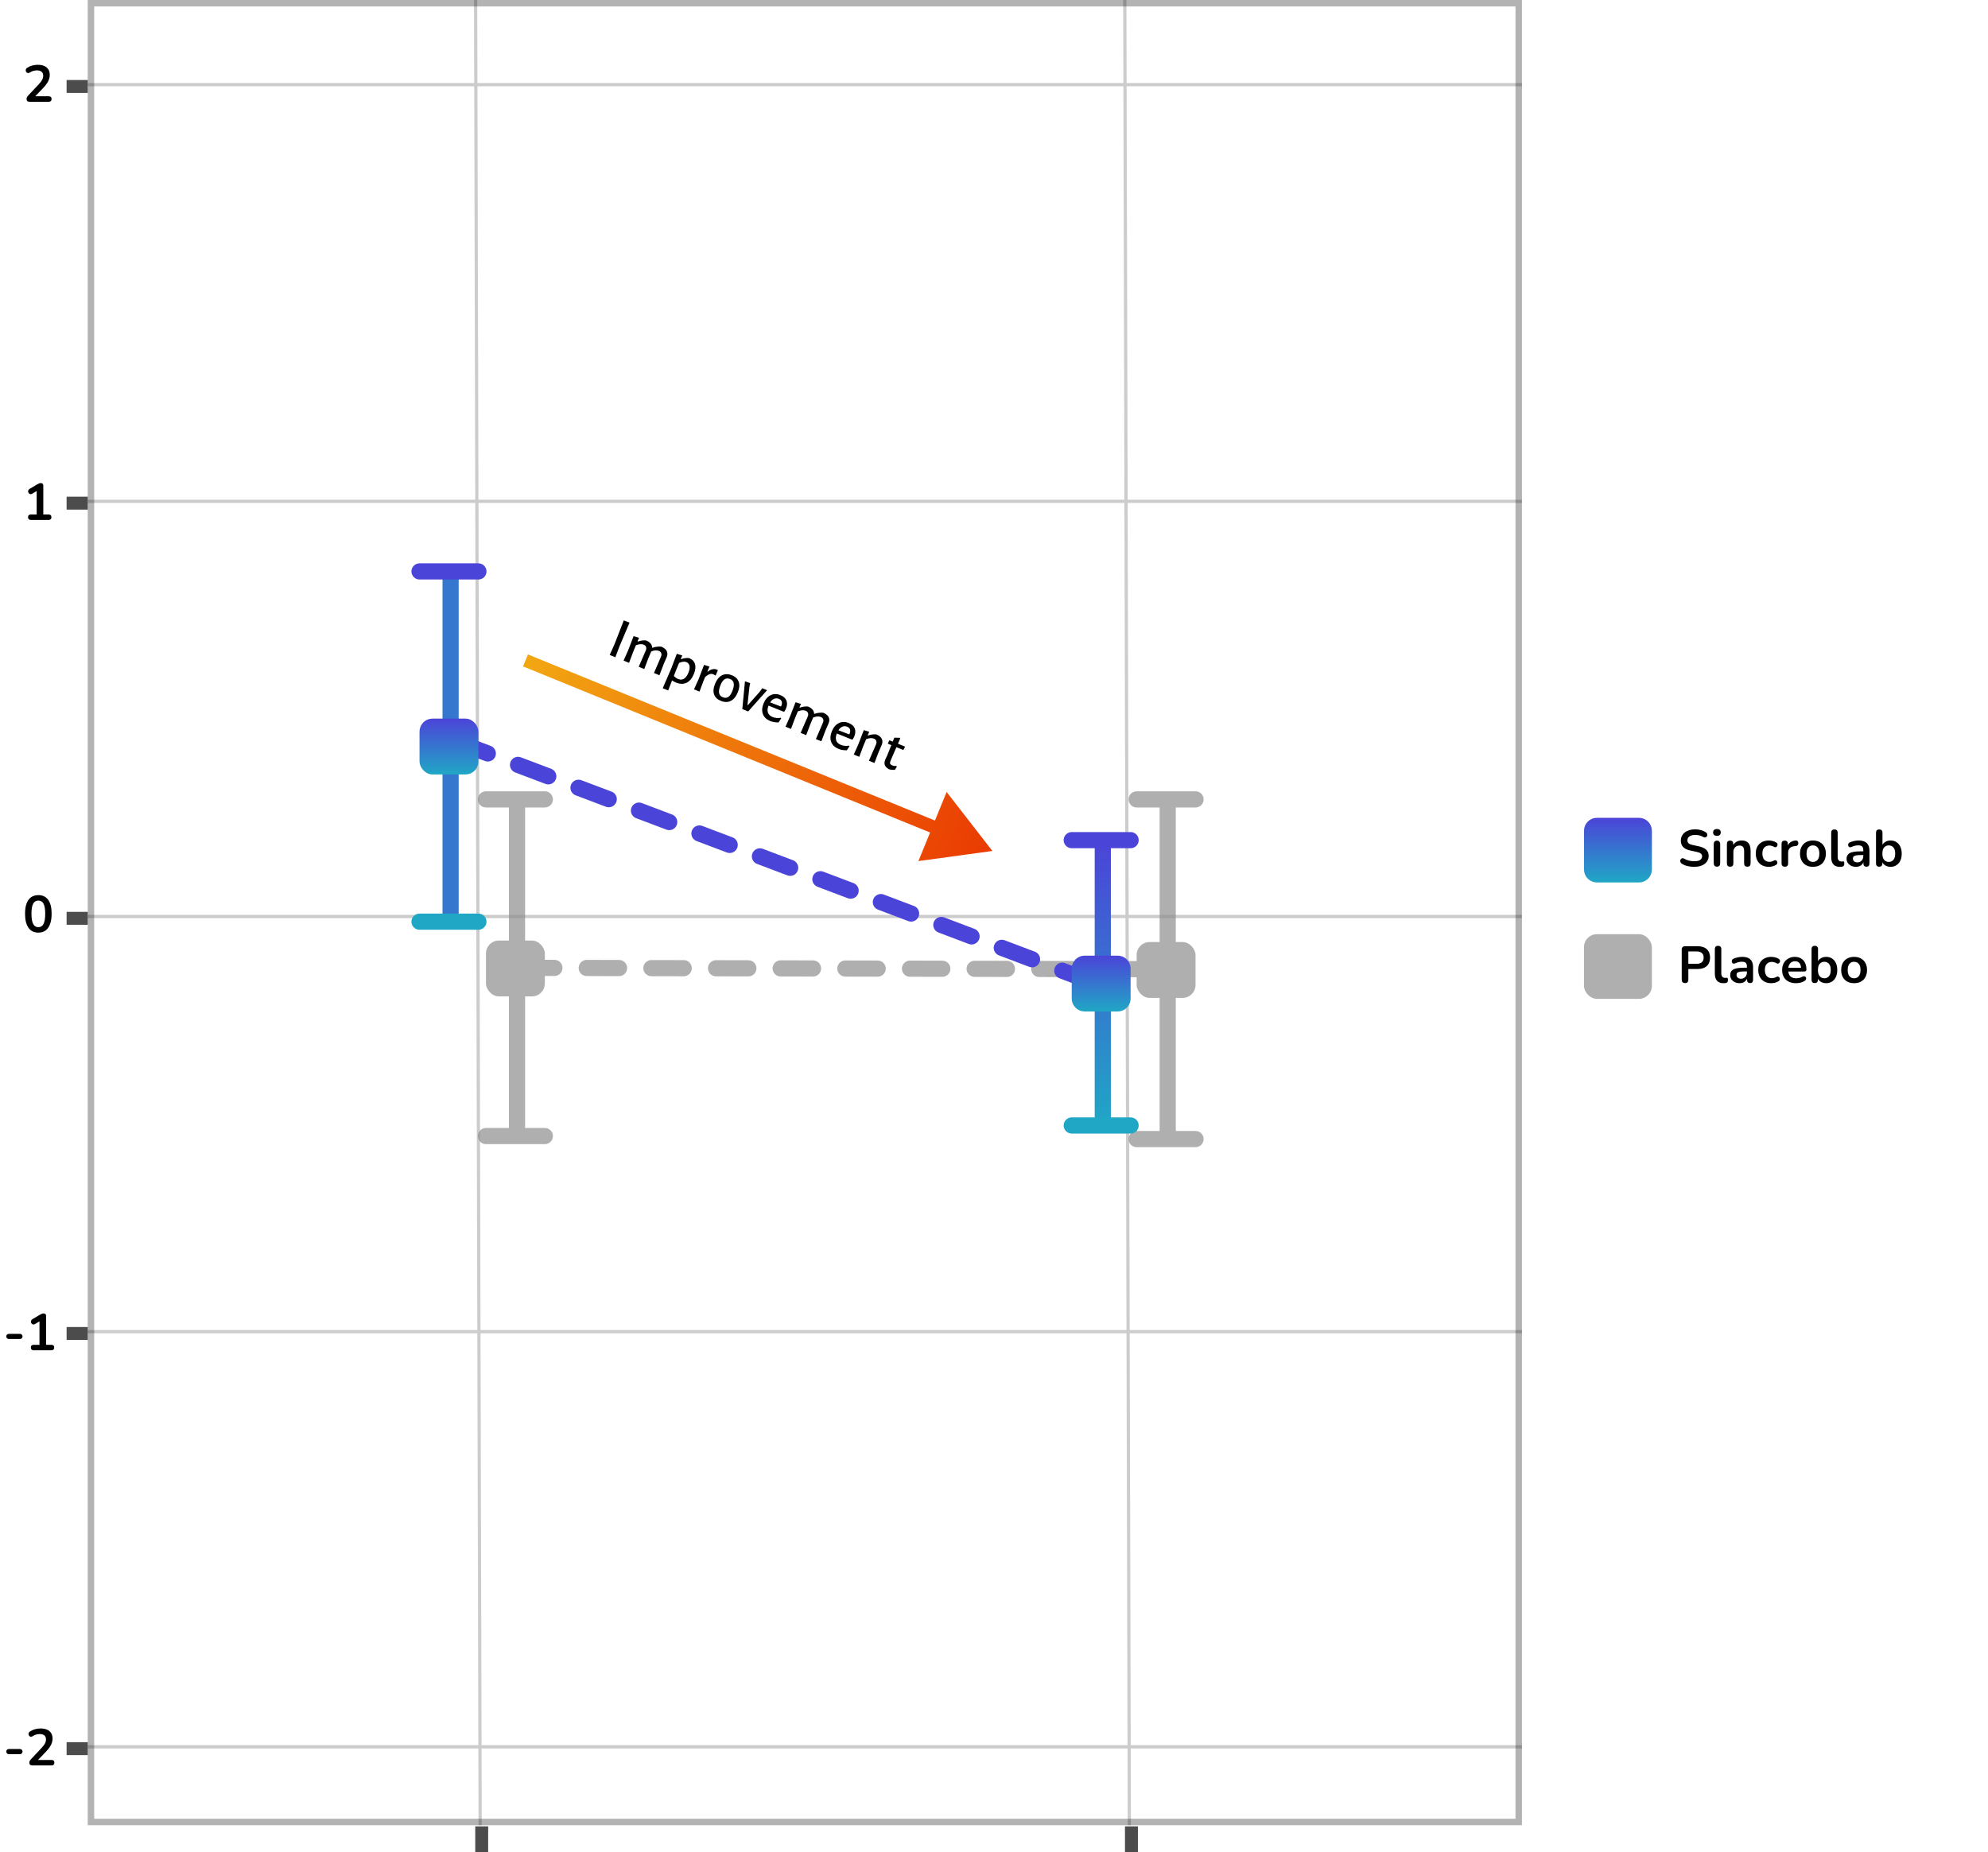 <svg width="615" height="573" viewBox="0 0 615 573" fill="none" xmlns="http://www.w3.org/2000/svg">
<g opacity="0.7">
<line x1="27.141" y1="26.754" x2="20.603" y2="26.754" stroke="black" stroke-width="4"/>
<line x1="27.141" y1="155.656" x2="20.603" y2="155.656" stroke="black" stroke-width="4"/>
<line x1="27.141" y1="284.091" x2="20.603" y2="284.091" stroke="black" stroke-width="4"/>
<line x1="27.141" y1="412.526" x2="20.603" y2="412.526" stroke="black" stroke-width="4"/>
<line x1="27.141" y1="540.961" x2="20.603" y2="540.961" stroke="black" stroke-width="4"/>
<line x1="149.019" y1="565" x2="149.019" y2="573" stroke="black" stroke-width="4"/>
<line x1="350.019" y1="565" x2="350.019" y2="573" stroke="black" stroke-width="4"/>
</g>
<g opacity="0.2">
<line x1="148.536" y1="564.648" x2="147.135" y2="0.001" stroke="black"/>
<line x1="349.362" y1="564.648" x2="347.961" y2="0.001" stroke="black"/>
<line x1="470.824" y1="26.188" x2="27.139" y2="26.188" stroke="black"/>
<line x1="470.824" y1="155.09" x2="27.139" y2="155.09" stroke="black"/>
<line x1="470.824" y1="283.525" x2="27.139" y2="283.525" stroke="black"/>
<line x1="470.824" y1="411.96" x2="27.139" y2="411.96" stroke="black"/>
<line x1="470.824" y1="540.394" x2="27.139" y2="540.394" stroke="black"/>
</g>
<rect opacity="0.3" x="28.139" y="1.001" width="441.685" height="562.647" stroke="black" stroke-width="2"/>
<path d="M9.187 31.485C8.845 31.485 8.595 31.41 8.435 31.261C8.285 31.101 8.211 30.871 8.211 30.573C8.211 30.391 8.259 30.215 8.355 30.044C8.451 29.874 8.589 29.692 8.771 29.5L11.987 26.076C12.477 25.564 12.829 25.101 13.043 24.684C13.256 24.258 13.363 23.831 13.363 23.404C13.363 22.871 13.192 22.466 12.851 22.189C12.52 21.911 12.035 21.773 11.395 21.773C11.032 21.773 10.669 21.826 10.307 21.933C9.944 22.029 9.576 22.199 9.203 22.445C9.011 22.573 8.829 22.626 8.659 22.605C8.499 22.583 8.355 22.514 8.227 22.396C8.109 22.279 8.029 22.135 7.987 21.965C7.944 21.794 7.949 21.623 8.003 21.453C8.067 21.271 8.195 21.116 8.387 20.988C8.845 20.679 9.357 20.445 9.923 20.285C10.499 20.125 11.075 20.044 11.651 20.044C12.461 20.044 13.144 20.167 13.699 20.413C14.253 20.658 14.675 21.015 14.963 21.485C15.251 21.954 15.395 22.524 15.395 23.197C15.395 23.645 15.32 24.082 15.171 24.509C15.032 24.935 14.813 25.367 14.515 25.805C14.227 26.242 13.848 26.706 13.379 27.197L10.371 30.332V29.788H15.075C15.363 29.788 15.581 29.858 15.731 29.997C15.88 30.135 15.955 30.343 15.955 30.62C15.955 30.898 15.88 31.111 15.731 31.261C15.581 31.41 15.363 31.485 15.075 31.485H9.187Z" fill="black"/>
<path d="M9.555 160.854C9.277 160.854 9.059 160.779 8.899 160.63C8.749 160.47 8.675 160.256 8.675 159.99C8.675 159.712 8.749 159.504 8.899 159.366C9.059 159.227 9.277 159.158 9.555 159.158H11.347V151.302H12.339L9.987 152.726C9.784 152.843 9.592 152.891 9.411 152.87C9.24 152.838 9.091 152.763 8.963 152.646C8.845 152.518 8.765 152.368 8.723 152.198C8.68 152.027 8.691 151.856 8.755 151.686C8.829 151.504 8.968 151.355 9.171 151.238L11.379 149.91C11.592 149.782 11.805 149.675 12.019 149.59C12.232 149.494 12.429 149.446 12.611 149.446C12.835 149.446 13.021 149.51 13.171 149.638C13.32 149.755 13.395 149.952 13.395 150.23V159.158H15.027C15.304 159.158 15.517 159.227 15.667 159.366C15.827 159.504 15.907 159.712 15.907 159.99C15.907 160.267 15.827 160.48 15.667 160.63C15.517 160.779 15.304 160.854 15.027 160.854H9.555Z" fill="black"/>
<path d="M11.859 288.515C10.525 288.515 9.507 288.013 8.803 287.011C8.099 285.997 7.747 284.557 7.747 282.691C7.747 281.432 7.901 280.376 8.211 279.523C8.531 278.659 8.995 278.008 9.603 277.571C10.221 277.133 10.973 276.915 11.859 276.915C13.203 276.915 14.221 277.405 14.915 278.387C15.619 279.368 15.971 280.797 15.971 282.675C15.971 283.923 15.811 284.984 15.491 285.859C15.181 286.723 14.723 287.384 14.115 287.843C13.507 288.291 12.755 288.515 11.859 288.515ZM11.859 286.835C12.584 286.835 13.117 286.499 13.459 285.827C13.811 285.155 13.987 284.104 13.987 282.675C13.987 281.245 13.811 280.211 13.459 279.571C13.117 278.92 12.584 278.595 11.859 278.595C11.144 278.595 10.611 278.92 10.259 279.571C9.907 280.211 9.731 281.245 9.731 282.675C9.731 284.104 9.907 285.155 10.259 285.827C10.611 286.499 11.144 286.835 11.859 286.835Z" fill="black"/>
<path d="M2.763 414.236C2.529 414.236 2.331 414.161 2.171 414.012C2.022 413.852 1.947 413.66 1.947 413.436C1.947 413.201 2.022 413.009 2.171 412.86C2.331 412.711 2.529 412.636 2.763 412.636H6.171C6.395 412.636 6.582 412.711 6.731 412.86C6.891 413.009 6.971 413.201 6.971 413.436C6.971 413.66 6.891 413.852 6.731 414.012C6.582 414.161 6.395 414.236 6.171 414.236H2.763ZM10.421 417.724C10.143 417.724 9.925 417.649 9.765 417.5C9.615 417.34 9.541 417.127 9.541 416.86C9.541 416.583 9.615 416.375 9.765 416.236C9.925 416.097 10.143 416.028 10.421 416.028H12.213V408.172H13.205L10.853 409.596C10.65 409.713 10.458 409.761 10.277 409.74C10.106 409.708 9.957 409.633 9.829 409.516C9.711 409.388 9.631 409.239 9.589 409.068C9.546 408.897 9.557 408.727 9.621 408.556C9.695 408.375 9.834 408.225 10.037 408.108L12.245 406.78C12.458 406.652 12.671 406.545 12.885 406.46C13.098 406.364 13.296 406.316 13.477 406.316C13.701 406.316 13.887 406.38 14.037 406.508C14.186 406.625 14.261 406.823 14.261 407.1V416.028H15.893C16.17 416.028 16.384 416.097 16.533 416.236C16.693 416.375 16.773 416.583 16.773 416.86C16.773 417.137 16.693 417.351 16.533 417.5C16.384 417.649 16.17 417.724 15.893 417.724H10.421Z" fill="black"/>
<path d="M2.763 542.671C2.529 542.671 2.331 542.596 2.171 542.447C2.022 542.287 1.947 542.095 1.947 541.871C1.947 541.636 2.022 541.444 2.171 541.295C2.331 541.146 2.529 541.071 2.763 541.071H6.171C6.395 541.071 6.582 541.146 6.731 541.295C6.891 541.444 6.971 541.636 6.971 541.871C6.971 542.095 6.891 542.287 6.731 542.447C6.582 542.596 6.395 542.671 6.171 542.671H2.763ZM10.053 546.159C9.711 546.159 9.461 546.084 9.301 545.935C9.151 545.775 9.077 545.546 9.077 545.247C9.077 545.066 9.125 544.89 9.221 544.719C9.317 544.548 9.455 544.367 9.637 544.175L12.853 540.751C13.344 540.239 13.695 539.775 13.909 539.359C14.122 538.932 14.229 538.506 14.229 538.079C14.229 537.546 14.058 537.14 13.717 536.863C13.386 536.586 12.901 536.447 12.261 536.447C11.898 536.447 11.536 536.5 11.173 536.607C10.81 536.703 10.442 536.874 10.069 537.119C9.877 537.247 9.695 537.3 9.525 537.279C9.365 537.258 9.221 537.188 9.093 537.071C8.975 536.954 8.895 536.81 8.853 536.639C8.81 536.468 8.815 536.298 8.869 536.127C8.933 535.946 9.061 535.791 9.253 535.663C9.711 535.354 10.223 535.119 10.789 534.959C11.365 534.799 11.941 534.719 12.517 534.719C13.328 534.719 14.01 534.842 14.565 535.087C15.12 535.332 15.541 535.69 15.829 536.159C16.117 536.628 16.261 537.199 16.261 537.871C16.261 538.319 16.186 538.756 16.037 539.183C15.898 539.61 15.68 540.042 15.381 540.479C15.093 540.916 14.714 541.38 14.245 541.871L11.237 545.007V544.463H15.941C16.229 544.463 16.448 544.532 16.597 544.671C16.746 544.81 16.821 545.018 16.821 545.295C16.821 545.572 16.746 545.786 16.597 545.935C16.448 546.084 16.229 546.159 15.941 546.159H10.053Z" fill="black"/>
<g opacity="0.7">
<line x1="159.944" y1="247.063" x2="159.944" y2="352.614" stroke="#8E8D8D" stroke-width="5"/>
<path d="M150.336 247.297H168.551" stroke="#8E8D8D" stroke-width="5" stroke-linecap="round"/>
<path d="M150.336 351.446H168.551" stroke="#8E8D8D" stroke-width="5" stroke-linecap="round"/>
<rect x="150.336" y="290.965" width="18.214" height="17.28" rx="4" fill="#8E8D8D"/>
<path d="M161.51 299.411L360.138 299.838" stroke="#8E8D8D" stroke-width="5" stroke-linecap="round" stroke-dasharray="10 10"/>
<line x1="361.237" y1="247.53" x2="361.237" y2="353.081" stroke="#8E8D8D" stroke-width="5"/>
<path d="M351.629 247.297H369.844" stroke="#8E8D8D" stroke-width="5" stroke-linecap="round"/>
<path d="M351.629 352.38H369.844" stroke="#8E8D8D" stroke-width="5" stroke-linecap="round"/>
<rect x="351.629" y="291.432" width="18.214" height="17.28" rx="4" fill="#8E8D8D"/>
</g>
<path d="M141.55 229.551L339.487 304.401" stroke="#4B44D8" stroke-width="5" stroke-linecap="round" stroke-dasharray="10 10"/>
<line x1="139.395" y1="177.008" x2="139.395" y2="285.36" stroke="url(#paint0_linear_2202_729)" stroke-width="5"/>
<path d="M129.787 176.774H148.001" stroke="#4B44D8" stroke-width="5" stroke-linecap="round"/>
<path d="M129.787 285.127H148.001" stroke="#20A7C5" stroke-width="5" stroke-linecap="round"/>
<rect x="130.287" y="222.81" width="17.214" height="16.28" rx="3.5" fill="url(#paint1_linear_2202_729)" stroke="url(#paint2_linear_2202_729)"/>
<line x1="341.154" y1="260.14" x2="341.154" y2="348.41" stroke="url(#paint3_linear_2202_729)" stroke-width="5"/>
<path d="M331.547 259.907H349.761" stroke="#4B44D8" stroke-width="5" stroke-linecap="round"/>
<path d="M331.547 348.177H349.761" stroke="#20A7C5" stroke-width="5" stroke-linecap="round"/>
<path d="M335.547 296.135H345.761C347.694 296.135 349.261 297.702 349.261 299.635V308.915C349.261 310.848 347.694 312.415 345.761 312.415H335.547C333.614 312.415 332.047 310.848 332.047 308.915V299.635C332.047 297.702 333.614 296.135 335.547 296.135Z" fill="url(#paint4_linear_2202_729)" stroke="url(#paint5_linear_2202_729)"/>
<path d="M507.019 253.5H494.019C492.086 253.5 490.519 255.067 490.519 257V269C490.519 270.933 492.086 272.5 494.019 272.5H507.019C508.952 272.5 510.519 270.933 510.519 269V257C510.519 255.067 508.952 253.5 507.019 253.5Z" fill="url(#paint6_linear_2202_729)" stroke="url(#paint7_linear_2202_729)"/>
<path d="M524.139 268.16C523.669 268.16 523.2 268.123 522.731 268.048C522.261 267.984 521.819 267.883 521.403 267.744C520.987 267.595 520.613 267.413 520.283 267.2C520.091 267.072 519.957 266.917 519.883 266.736C519.808 266.555 519.781 266.379 519.803 266.208C519.835 266.027 519.904 265.872 520.011 265.744C520.128 265.605 520.272 265.52 520.443 265.488C520.613 265.456 520.8 265.504 521.003 265.632C521.472 265.909 521.968 266.112 522.491 266.24C523.013 266.368 523.563 266.432 524.139 266.432C524.981 266.432 525.595 266.293 525.979 266.016C526.363 265.728 526.555 265.36 526.555 264.912C526.555 264.539 526.416 264.245 526.139 264.032C525.872 263.819 525.408 263.643 524.747 263.504L522.987 263.136C521.973 262.923 521.216 262.565 520.715 262.064C520.224 261.552 519.979 260.88 519.979 260.048C519.979 259.525 520.085 259.051 520.299 258.624C520.512 258.197 520.811 257.829 521.195 257.52C521.589 257.211 522.053 256.976 522.587 256.816C523.131 256.645 523.728 256.56 524.379 256.56C525.019 256.56 525.627 256.64 526.203 256.8C526.779 256.96 527.296 257.195 527.755 257.504C527.925 257.621 528.037 257.765 528.091 257.936C528.155 258.107 528.171 258.277 528.139 258.448C528.107 258.608 528.032 258.747 527.915 258.864C527.797 258.981 527.648 259.051 527.467 259.072C527.296 259.093 527.099 259.04 526.875 258.912C526.48 258.688 526.08 258.528 525.675 258.432C525.269 258.336 524.832 258.288 524.363 258.288C523.872 258.288 523.451 258.357 523.099 258.496C522.747 258.635 522.475 258.832 522.283 259.088C522.101 259.333 522.011 259.627 522.011 259.968C522.011 260.352 522.139 260.661 522.395 260.896C522.651 261.12 523.088 261.296 523.707 261.424L525.451 261.792C526.507 262.016 527.291 262.368 527.803 262.848C528.325 263.328 528.587 263.968 528.587 264.768C528.587 265.28 528.48 265.744 528.267 266.16C528.064 266.576 527.765 266.933 527.371 267.232C526.987 267.531 526.523 267.76 525.979 267.92C525.435 268.08 524.821 268.16 524.139 268.16ZM531.144 268.112C530.824 268.112 530.579 268.016 530.408 267.824C530.238 267.632 530.152 267.365 530.152 267.024V261.152C530.152 260.8 530.238 260.533 530.408 260.352C530.579 260.16 530.824 260.064 531.144 260.064C531.464 260.064 531.71 260.16 531.88 260.352C532.062 260.533 532.152 260.8 532.152 261.152V267.024C532.152 267.365 532.067 267.632 531.896 267.824C531.726 268.016 531.475 268.112 531.144 268.112ZM531.144 258.576C530.771 258.576 530.478 258.485 530.264 258.304C530.062 258.112 529.96 257.851 529.96 257.52C529.96 257.179 530.062 256.917 530.264 256.736C530.478 256.555 530.771 256.464 531.144 256.464C531.528 256.464 531.822 256.555 532.024 256.736C532.227 256.917 532.328 257.179 532.328 257.52C532.328 257.851 532.227 258.112 532.024 258.304C531.822 258.485 531.528 258.576 531.144 258.576ZM535.222 268.128C534.902 268.128 534.657 268.043 534.486 267.872C534.316 267.691 534.23 267.435 534.23 267.104V261.056C534.23 260.725 534.316 260.475 534.486 260.304C534.657 260.133 534.897 260.048 535.206 260.048C535.516 260.048 535.756 260.133 535.926 260.304C536.097 260.475 536.182 260.725 536.182 261.056V262.144L536.006 261.744C536.241 261.179 536.604 260.752 537.094 260.464C537.596 260.165 538.161 260.016 538.79 260.016C539.42 260.016 539.937 260.133 540.342 260.368C540.748 260.603 541.052 260.96 541.254 261.44C541.457 261.909 541.558 262.507 541.558 263.232V267.104C541.558 267.435 541.473 267.691 541.302 267.872C541.132 268.043 540.886 268.128 540.566 268.128C540.246 268.128 539.996 268.043 539.814 267.872C539.644 267.691 539.558 267.435 539.558 267.104V263.328C539.558 262.72 539.441 262.277 539.206 262C538.982 261.723 538.63 261.584 538.15 261.584C537.564 261.584 537.094 261.771 536.742 262.144C536.401 262.507 536.23 262.992 536.23 263.6V267.104C536.23 267.787 535.894 268.128 535.222 268.128ZM547.206 268.16C546.384 268.16 545.67 267.995 545.062 267.664C544.454 267.323 543.984 266.843 543.654 266.224C543.323 265.605 543.158 264.88 543.158 264.048C543.158 263.419 543.248 262.859 543.43 262.368C543.622 261.867 543.894 261.445 544.246 261.104C544.598 260.752 545.024 260.485 545.526 260.304C546.027 260.112 546.587 260.016 547.206 260.016C547.558 260.016 547.936 260.064 548.342 260.16C548.758 260.256 549.147 260.416 549.51 260.64C549.68 260.747 549.792 260.875 549.846 261.024C549.899 261.173 549.91 261.328 549.878 261.488C549.846 261.637 549.776 261.771 549.67 261.888C549.574 261.995 549.451 262.064 549.302 262.096C549.152 262.117 548.987 262.08 548.806 261.984C548.571 261.845 548.331 261.744 548.086 261.68C547.84 261.605 547.606 261.568 547.382 261.568C547.03 261.568 546.72 261.627 546.454 261.744C546.187 261.851 545.958 262.011 545.766 262.224C545.584 262.427 545.446 262.683 545.35 262.992C545.254 263.301 545.206 263.659 545.206 264.064C545.206 264.853 545.392 265.477 545.766 265.936C546.15 266.384 546.688 266.608 547.382 266.608C547.606 266.608 547.835 266.576 548.07 266.512C548.315 266.448 548.56 266.347 548.806 266.208C548.987 266.112 549.147 266.08 549.286 266.112C549.435 266.144 549.558 266.219 549.654 266.336C549.75 266.443 549.808 266.576 549.83 266.736C549.851 266.885 549.83 267.035 549.766 267.184C549.712 267.333 549.606 267.456 549.446 267.552C549.094 267.765 548.72 267.92 548.326 268.016C547.931 268.112 547.558 268.16 547.206 268.16ZM552.161 268.128C551.83 268.128 551.574 268.043 551.393 267.872C551.222 267.691 551.137 267.435 551.137 267.104V261.056C551.137 260.725 551.222 260.475 551.393 260.304C551.563 260.133 551.803 260.048 552.113 260.048C552.422 260.048 552.662 260.133 552.833 260.304C553.003 260.475 553.089 260.725 553.089 261.056V262.064H552.929C553.078 261.424 553.371 260.939 553.809 260.608C554.246 260.277 554.827 260.08 555.553 260.016C555.777 259.995 555.953 260.053 556.081 260.192C556.219 260.32 556.299 260.523 556.321 260.8C556.342 261.067 556.278 261.285 556.129 261.456C555.99 261.616 555.777 261.712 555.489 261.744L555.137 261.776C554.486 261.84 553.995 262.043 553.665 262.384C553.334 262.715 553.169 263.184 553.169 263.792V267.104C553.169 267.435 553.083 267.691 552.913 267.872C552.742 268.043 552.491 268.128 552.161 268.128ZM560.845 268.16C560.035 268.16 559.331 267.995 558.733 267.664C558.136 267.333 557.672 266.864 557.341 266.256C557.011 265.637 556.845 264.912 556.845 264.08C556.845 263.451 556.936 262.891 557.117 262.4C557.309 261.899 557.581 261.472 557.933 261.12C558.285 260.757 558.707 260.485 559.197 260.304C559.688 260.112 560.237 260.016 560.845 260.016C561.656 260.016 562.36 260.181 562.957 260.512C563.555 260.843 564.019 261.312 564.349 261.92C564.68 262.528 564.845 263.248 564.845 264.08C564.845 264.709 564.749 265.275 564.557 265.776C564.376 266.277 564.109 266.709 563.757 267.072C563.405 267.424 562.984 267.696 562.493 267.888C562.003 268.069 561.453 268.16 560.845 268.16ZM560.845 266.64C561.24 266.64 561.587 266.544 561.885 266.352C562.184 266.16 562.413 265.877 562.573 265.504C562.744 265.12 562.829 264.645 562.829 264.08C562.829 263.227 562.648 262.592 562.285 262.176C561.923 261.749 561.443 261.536 560.845 261.536C560.451 261.536 560.104 261.632 559.805 261.824C559.507 262.005 559.272 262.288 559.101 262.672C558.941 263.045 558.861 263.515 558.861 264.08C558.861 264.923 559.043 265.563 559.405 266C559.768 266.427 560.248 266.64 560.845 266.64ZM569.168 268.16C568.283 268.16 567.616 267.909 567.168 267.408C566.72 266.896 566.496 266.149 566.496 265.168V257.6C566.496 257.269 566.581 257.019 566.752 256.848C566.923 256.677 567.168 256.592 567.488 256.592C567.808 256.592 568.053 256.677 568.224 256.848C568.405 257.019 568.496 257.269 568.496 257.6V265.072C568.496 265.563 568.597 265.925 568.8 266.16C569.013 266.395 569.312 266.512 569.696 266.512C569.781 266.512 569.861 266.512 569.936 266.512C570.011 266.501 570.085 266.491 570.16 266.48C570.309 266.459 570.411 266.501 570.464 266.608C570.517 266.704 570.544 266.907 570.544 267.216C570.544 267.483 570.491 267.691 570.384 267.84C570.277 267.989 570.101 268.08 569.856 268.112C569.749 268.123 569.637 268.133 569.52 268.144C569.403 268.155 569.285 268.16 569.168 268.16ZM574.181 268.16C573.616 268.16 573.109 268.053 572.661 267.84C572.224 267.616 571.877 267.317 571.621 266.944C571.376 266.571 571.253 266.149 571.253 265.68C571.253 265.104 571.403 264.651 571.701 264.32C572 263.979 572.485 263.733 573.157 263.584C573.829 263.435 574.731 263.36 575.861 263.36H576.661V264.512H575.877C575.216 264.512 574.688 264.544 574.293 264.608C573.899 264.672 573.616 264.784 573.445 264.944C573.285 265.093 573.205 265.307 573.205 265.584C573.205 265.936 573.328 266.224 573.573 266.448C573.819 266.672 574.16 266.784 574.597 266.784C574.949 266.784 575.259 266.704 575.525 266.544C575.803 266.373 576.021 266.144 576.181 265.856C576.341 265.568 576.421 265.237 576.421 264.864V263.024C576.421 262.491 576.304 262.107 576.069 261.872C575.835 261.637 575.44 261.52 574.885 261.52C574.576 261.52 574.24 261.557 573.877 261.632C573.525 261.707 573.152 261.835 572.757 262.016C572.555 262.112 572.373 262.139 572.213 262.096C572.064 262.053 571.947 261.968 571.861 261.84C571.776 261.701 571.733 261.552 571.733 261.392C571.733 261.232 571.776 261.077 571.861 260.928C571.947 260.768 572.091 260.651 572.293 260.576C572.784 260.373 573.253 260.229 573.701 260.144C574.16 260.059 574.576 260.016 574.949 260.016C575.717 260.016 576.347 260.133 576.837 260.368C577.339 260.603 577.712 260.96 577.957 261.44C578.203 261.909 578.325 262.517 578.325 263.264V267.104C578.325 267.435 578.245 267.691 578.085 267.872C577.925 268.043 577.696 268.128 577.397 268.128C577.099 268.128 576.864 268.043 576.693 267.872C576.533 267.691 576.453 267.435 576.453 267.104V266.336H576.581C576.507 266.709 576.357 267.035 576.133 267.312C575.92 267.579 575.648 267.787 575.317 267.936C574.987 268.085 574.608 268.16 574.181 268.16ZM584.867 268.16C584.206 268.16 583.625 267.995 583.123 267.664C582.633 267.333 582.307 266.891 582.147 266.336L582.323 265.936V267.104C582.323 267.435 582.238 267.691 582.067 267.872C581.897 268.043 581.657 268.128 581.347 268.128C581.027 268.128 580.782 268.043 580.611 267.872C580.441 267.691 580.355 267.435 580.355 267.104V257.6C580.355 257.269 580.441 257.019 580.611 256.848C580.782 256.677 581.027 256.592 581.347 256.592C581.667 256.592 581.913 256.677 582.083 256.848C582.265 257.019 582.355 257.269 582.355 257.6V261.76H582.163C582.334 261.237 582.665 260.816 583.155 260.496C583.646 260.176 584.217 260.016 584.867 260.016C585.561 260.016 586.163 260.181 586.675 260.512C587.187 260.843 587.587 261.312 587.875 261.92C588.163 262.517 588.307 263.237 588.307 264.08C588.307 264.912 588.163 265.637 587.875 266.256C587.587 266.864 587.182 267.333 586.659 267.664C586.147 267.995 585.55 268.16 584.867 268.16ZM584.307 266.64C584.702 266.64 585.049 266.544 585.347 266.352C585.646 266.16 585.875 265.877 586.035 265.504C586.206 265.12 586.291 264.645 586.291 264.08C586.291 263.227 586.11 262.592 585.747 262.176C585.385 261.749 584.905 261.536 584.307 261.536C583.913 261.536 583.566 261.632 583.267 261.824C582.969 262.005 582.734 262.288 582.563 262.672C582.403 263.045 582.323 263.515 582.323 264.08C582.323 264.923 582.505 265.563 582.867 266C583.23 266.427 583.71 266.64 584.307 266.64Z" fill="black"/>
<rect opacity="0.7" x="490.019" y="289" width="21" height="20" rx="4" fill="#8E8D8D"/>
<path d="M521.275 304.128C520.944 304.128 520.688 304.037 520.507 303.856C520.336 303.664 520.251 303.403 520.251 303.072V293.76C520.251 293.419 520.341 293.163 520.523 292.992C520.704 292.811 520.96 292.72 521.291 292.72H525.147C526.384 292.72 527.339 293.029 528.011 293.648C528.683 294.267 529.019 295.131 529.019 296.24C529.019 297.349 528.683 298.219 528.011 298.848C527.339 299.467 526.384 299.776 525.147 299.776H522.299V303.072C522.299 303.403 522.213 303.664 522.043 303.856C521.872 304.037 521.616 304.128 521.275 304.128ZM522.299 298.16H524.827C525.552 298.16 526.101 298 526.475 297.68C526.848 297.349 527.035 296.869 527.035 296.24C527.035 295.611 526.848 295.136 526.475 294.816C526.101 294.496 525.552 294.336 524.827 294.336H522.299V298.16ZM533.168 304.16C532.283 304.16 531.616 303.909 531.168 303.408C530.72 302.896 530.496 302.149 530.496 301.168V293.6C530.496 293.269 530.581 293.019 530.752 292.848C530.923 292.677 531.168 292.592 531.488 292.592C531.808 292.592 532.053 292.677 532.224 292.848C532.405 293.019 532.496 293.269 532.496 293.6V301.072C532.496 301.563 532.597 301.925 532.8 302.16C533.013 302.395 533.312 302.512 533.696 302.512C533.781 302.512 533.861 302.512 533.936 302.512C534.011 302.501 534.085 302.491 534.16 302.48C534.309 302.459 534.411 302.501 534.464 302.608C534.517 302.704 534.544 302.907 534.544 303.216C534.544 303.483 534.491 303.691 534.384 303.84C534.277 303.989 534.101 304.08 533.856 304.112C533.749 304.123 533.637 304.133 533.52 304.144C533.403 304.155 533.285 304.16 533.168 304.16ZM538.181 304.16C537.616 304.16 537.109 304.053 536.661 303.84C536.224 303.616 535.877 303.317 535.621 302.944C535.376 302.571 535.253 302.149 535.253 301.68C535.253 301.104 535.403 300.651 535.701 300.32C536 299.979 536.485 299.733 537.157 299.584C537.829 299.435 538.731 299.36 539.861 299.36H540.661V300.512H539.877C539.216 300.512 538.688 300.544 538.293 300.608C537.899 300.672 537.616 300.784 537.445 300.944C537.285 301.093 537.205 301.307 537.205 301.584C537.205 301.936 537.328 302.224 537.573 302.448C537.819 302.672 538.16 302.784 538.597 302.784C538.949 302.784 539.259 302.704 539.525 302.544C539.803 302.373 540.021 302.144 540.181 301.856C540.341 301.568 540.421 301.237 540.421 300.864V299.024C540.421 298.491 540.304 298.107 540.069 297.872C539.835 297.637 539.44 297.52 538.885 297.52C538.576 297.52 538.24 297.557 537.877 297.632C537.525 297.707 537.152 297.835 536.757 298.016C536.555 298.112 536.373 298.139 536.213 298.096C536.064 298.053 535.947 297.968 535.861 297.84C535.776 297.701 535.733 297.552 535.733 297.392C535.733 297.232 535.776 297.077 535.861 296.928C535.947 296.768 536.091 296.651 536.293 296.576C536.784 296.373 537.253 296.229 537.701 296.144C538.16 296.059 538.576 296.016 538.949 296.016C539.717 296.016 540.347 296.133 540.837 296.368C541.339 296.603 541.712 296.96 541.957 297.44C542.203 297.909 542.325 298.517 542.325 299.264V303.104C542.325 303.435 542.245 303.691 542.085 303.872C541.925 304.043 541.696 304.128 541.397 304.128C541.099 304.128 540.864 304.043 540.693 303.872C540.533 303.691 540.453 303.435 540.453 303.104V302.336H540.581C540.507 302.709 540.357 303.035 540.133 303.312C539.92 303.579 539.648 303.787 539.317 303.936C538.987 304.085 538.608 304.16 538.181 304.16ZM547.971 304.16C547.15 304.16 546.435 303.995 545.827 303.664C545.219 303.323 544.75 302.843 544.419 302.224C544.089 301.605 543.923 300.88 543.923 300.048C543.923 299.419 544.014 298.859 544.195 298.368C544.387 297.867 544.659 297.445 545.011 297.104C545.363 296.752 545.79 296.485 546.291 296.304C546.793 296.112 547.353 296.016 547.971 296.016C548.323 296.016 548.702 296.064 549.107 296.16C549.523 296.256 549.913 296.416 550.275 296.64C550.446 296.747 550.558 296.875 550.611 297.024C550.665 297.173 550.675 297.328 550.643 297.488C550.611 297.637 550.542 297.771 550.435 297.888C550.339 297.995 550.217 298.064 550.067 298.096C549.918 298.117 549.753 298.08 549.571 297.984C549.337 297.845 549.097 297.744 548.851 297.68C548.606 297.605 548.371 297.568 548.147 297.568C547.795 297.568 547.486 297.627 547.219 297.744C546.953 297.851 546.723 298.011 546.531 298.224C546.35 298.427 546.211 298.683 546.115 298.992C546.019 299.301 545.971 299.659 545.971 300.064C545.971 300.853 546.158 301.477 546.531 301.936C546.915 302.384 547.454 302.608 548.147 302.608C548.371 302.608 548.601 302.576 548.835 302.512C549.081 302.448 549.326 302.347 549.571 302.208C549.753 302.112 549.913 302.08 550.051 302.112C550.201 302.144 550.323 302.219 550.419 302.336C550.515 302.443 550.574 302.576 550.595 302.736C550.617 302.885 550.595 303.035 550.531 303.184C550.478 303.333 550.371 303.456 550.211 303.552C549.859 303.765 549.486 303.92 549.091 304.016C548.697 304.112 548.323 304.16 547.971 304.16ZM555.602 304.16C554.717 304.16 553.954 303.995 553.314 303.664C552.674 303.333 552.178 302.864 551.826 302.256C551.485 301.648 551.314 300.928 551.314 300.096C551.314 299.285 551.479 298.576 551.81 297.968C552.151 297.36 552.615 296.885 553.202 296.544C553.799 296.192 554.477 296.016 555.234 296.016C555.789 296.016 556.285 296.107 556.722 296.288C557.17 296.469 557.549 296.731 557.858 297.072C558.178 297.413 558.418 297.829 558.578 298.32C558.749 298.8 558.834 299.344 558.834 299.952C558.834 300.144 558.765 300.293 558.626 300.4C558.498 300.496 558.311 300.544 558.066 300.544H552.93V299.392H557.426L557.17 299.632C557.17 299.141 557.095 298.731 556.946 298.4C556.807 298.069 556.599 297.819 556.322 297.648C556.055 297.467 555.719 297.376 555.314 297.376C554.866 297.376 554.482 297.483 554.162 297.696C553.853 297.899 553.613 298.192 553.442 298.576C553.282 298.949 553.202 299.397 553.202 299.92V300.032C553.202 300.907 553.405 301.563 553.81 302C554.226 302.427 554.834 302.64 555.634 302.64C555.911 302.64 556.221 302.608 556.562 302.544C556.914 302.469 557.245 302.347 557.554 302.176C557.778 302.048 557.975 301.995 558.146 302.016C558.317 302.027 558.45 302.085 558.546 302.192C558.653 302.299 558.717 302.432 558.738 302.592C558.759 302.741 558.727 302.896 558.642 303.056C558.567 303.216 558.434 303.355 558.242 303.472C557.869 303.707 557.437 303.883 556.946 304C556.466 304.107 556.018 304.16 555.602 304.16ZM564.93 304.16C564.269 304.16 563.687 303.995 563.186 303.664C562.695 303.333 562.37 302.891 562.21 302.336L562.386 301.936V303.104C562.386 303.435 562.301 303.691 562.13 303.872C561.959 304.043 561.719 304.128 561.41 304.128C561.09 304.128 560.845 304.043 560.674 303.872C560.503 303.691 560.418 303.435 560.418 303.104V293.6C560.418 293.269 560.503 293.019 560.674 292.848C560.845 292.677 561.09 292.592 561.41 292.592C561.73 292.592 561.975 292.677 562.146 292.848C562.327 293.019 562.418 293.269 562.418 293.6V297.76H562.226C562.397 297.237 562.727 296.816 563.218 296.496C563.709 296.176 564.279 296.016 564.93 296.016C565.623 296.016 566.226 296.181 566.738 296.512C567.25 296.843 567.65 297.312 567.938 297.92C568.226 298.517 568.37 299.237 568.37 300.08C568.37 300.912 568.226 301.637 567.938 302.256C567.65 302.864 567.245 303.333 566.722 303.664C566.21 303.995 565.613 304.16 564.93 304.16ZM564.37 302.64C564.765 302.64 565.111 302.544 565.41 302.352C565.709 302.16 565.938 301.877 566.098 301.504C566.269 301.12 566.354 300.645 566.354 300.08C566.354 299.227 566.173 298.592 565.81 298.176C565.447 297.749 564.967 297.536 564.37 297.536C563.975 297.536 563.629 297.632 563.33 297.824C563.031 298.005 562.797 298.288 562.626 298.672C562.466 299.045 562.386 299.515 562.386 300.08C562.386 300.923 562.567 301.563 562.93 302C563.293 302.427 563.773 302.64 564.37 302.64ZM573.58 304.16C572.769 304.16 572.065 303.995 571.468 303.664C570.87 303.333 570.406 302.864 570.076 302.256C569.745 301.637 569.58 300.912 569.58 300.08C569.58 299.451 569.67 298.891 569.852 298.4C570.044 297.899 570.316 297.472 570.668 297.12C571.02 296.757 571.441 296.485 571.932 296.304C572.422 296.112 572.972 296.016 573.58 296.016C574.39 296.016 575.094 296.181 575.692 296.512C576.289 296.843 576.753 297.312 577.084 297.92C577.414 298.528 577.58 299.248 577.58 300.08C577.58 300.709 577.484 301.275 577.292 301.776C577.11 302.277 576.844 302.709 576.492 303.072C576.14 303.424 575.718 303.696 575.228 303.888C574.737 304.069 574.188 304.16 573.58 304.16ZM573.58 302.64C573.974 302.64 574.321 302.544 574.62 302.352C574.918 302.16 575.148 301.877 575.308 301.504C575.478 301.12 575.564 300.645 575.564 300.08C575.564 299.227 575.382 298.592 575.02 298.176C574.657 297.749 574.177 297.536 573.58 297.536C573.185 297.536 572.838 297.632 572.54 297.824C572.241 298.005 572.006 298.288 571.836 298.672C571.676 299.045 571.596 299.515 571.596 300.08C571.596 300.923 571.777 301.563 572.14 302C572.502 302.427 572.982 302.64 573.58 302.64Z" fill="black"/>
<path d="M306.997 263.252L292.843 245.004L284.117 266.386L306.997 263.252ZM161.807 206.158L289.576 258.302L291.088 254.599L163.318 202.455L161.807 206.158Z" fill="url(#paint8_linear_2202_729)"/>
<path d="M191.653 199.925L190.362 203.325L188.612 202.611L190.042 199.442L192.979 191.912L194.746 192.633L191.653 199.925ZM204.464 203.189C204.647 202.772 204.681 202.403 204.565 202.084C204.465 201.758 204.22 201.515 203.831 201.357C203.198 201.098 202.411 201.153 201.47 201.521L200.594 203.574L199.303 206.974L197.587 206.274L199.764 201.271C199.948 200.854 199.981 200.485 199.865 200.166C199.765 199.84 199.521 199.597 199.132 199.439C198.487 199.176 197.685 199.237 196.724 199.622L195.877 201.649L194.603 205.056L192.904 204.362L194.316 201.187L196.008 196.803L197.686 197.313L197.214 198.423L197.33 198.47C198.221 198.16 199.066 198.044 199.863 198.123C200.485 198.377 200.951 198.697 201.26 199.082C201.585 199.461 201.749 199.885 201.753 200.353L201.853 200.394C202.771 200.081 203.674 199.964 204.563 200.041C205.418 200.391 205.983 200.848 206.258 201.414C206.544 201.984 206.533 202.628 206.228 203.345L205.293 205.492L204.003 208.892L202.303 208.198L204.464 203.189ZM213.184 203.579C214.14 203.969 214.741 204.591 214.99 205.444C215.253 206.29 215.143 207.308 214.657 208.497C214.109 209.841 213.357 210.746 212.402 211.212C211.448 211.678 210.365 211.663 209.154 211.169C208.765 211.01 208.35 210.789 207.908 210.505L206.707 213.592L205.023 212.905L207.711 206.653L209.369 202.256L211.064 202.772L210.598 203.866L210.715 203.913C211.197 203.747 211.623 203.642 211.991 203.598C212.359 203.554 212.757 203.547 213.184 203.579ZM209.763 210.057C210.43 210.329 211.038 210.299 211.589 209.966C212.139 209.633 212.596 209.023 212.959 208.134C213.303 207.289 213.422 206.586 213.314 206.024C213.211 205.45 212.888 205.053 212.343 204.83C212.043 204.708 211.709 204.669 211.341 204.713C210.989 204.751 210.57 204.871 210.085 205.075L209.239 207.102L208.463 209.099C208.885 209.556 209.319 209.876 209.763 210.057ZM221.671 207.121C221.793 207.171 221.928 207.238 222.074 207.324L221.414 208.941L221.211 208.916C221.056 208.788 220.861 208.676 220.628 208.581C220.284 208.44 219.909 208.437 219.505 208.57C219.101 208.703 218.644 208.996 218.135 209.449L217.67 210.542L216.396 213.95L214.696 213.256L216.125 210.087L217.8 205.697L219.478 206.206L218.836 207.733L218.952 207.78C219.47 207.369 219.96 207.122 220.422 207.039C220.888 206.944 221.304 206.971 221.671 207.121ZM226.458 208.919C227.536 209.359 228.225 210.035 228.527 210.949C228.843 211.856 228.75 212.926 228.247 214.159C227.707 215.481 226.981 216.371 226.069 216.828C225.157 217.285 224.128 217.28 222.984 216.813C221.906 216.373 221.209 215.7 220.892 214.793C220.591 213.88 220.692 212.806 221.195 211.573C221.735 210.251 222.461 209.361 223.373 208.904C224.286 208.447 225.314 208.452 226.458 208.919ZM225.875 210.061C224.609 209.544 223.626 210.142 222.928 211.852C222.502 212.897 222.342 213.733 222.449 214.359C222.556 214.986 222.932 215.431 223.577 215.694C224.21 215.953 224.768 215.934 225.252 215.639C225.735 215.344 226.153 214.763 226.507 213.896C226.933 212.852 227.093 212.016 226.986 211.389C226.879 210.762 226.509 210.32 225.875 210.061ZM231.829 212.55L231.236 218.101L231.353 218.148L235.062 213.966L235.805 212.908L237.305 213.52L231.453 220.095L229.636 219.353L230.458 210.765L232.075 211.328L231.829 212.55ZM242.438 220.184L237.748 218.289C237.415 219.138 237.357 219.867 237.576 220.474C237.799 221.071 238.277 221.519 239.01 221.818C239.777 222.131 240.62 222.209 241.539 222.053L241.665 222.221L240.857 223.485C239.901 223.51 239.04 223.366 238.273 223.053C237.129 222.586 236.372 221.869 236.002 220.901C235.647 219.927 235.72 218.829 236.219 217.607C236.722 216.374 237.443 215.527 238.382 215.068C239.321 214.609 240.341 214.604 241.441 215.053C242.374 215.434 242.986 215.982 243.278 216.697C243.58 217.416 243.541 218.243 243.16 219.176C243.056 219.432 242.903 219.726 242.703 220.059L242.438 220.184ZM241.709 218.35C241.922 217.828 241.96 217.384 241.825 217.018C241.7 216.656 241.41 216.382 240.955 216.196C240.444 215.987 239.953 215.982 239.484 216.179C239.019 216.365 238.609 216.736 238.253 217.29L241.58 218.57L241.709 218.35ZM254.558 223.633C254.742 223.216 254.775 222.847 254.659 222.528C254.559 222.202 254.315 221.959 253.926 221.801C253.293 221.542 252.506 221.597 251.565 221.965L250.688 224.018L249.398 227.418L247.681 226.717L249.858 221.715C250.042 221.298 250.076 220.929 249.96 220.61C249.86 220.284 249.615 220.041 249.226 219.883C248.582 219.62 247.779 219.681 246.818 220.066L245.972 222.093L244.698 225.5L242.998 224.806L244.411 221.631L246.102 217.247L247.78 217.757L247.308 218.866L247.425 218.914C248.316 218.604 249.16 218.488 249.957 218.567C250.579 218.821 251.045 219.141 251.355 219.526C251.679 219.905 251.844 220.329 251.847 220.797L251.947 220.838C252.865 220.525 253.768 220.408 254.657 220.485C255.512 220.835 256.078 221.292 256.352 221.858C256.638 222.428 256.628 223.072 256.322 223.789L255.388 225.936L254.097 229.336L252.397 228.642L254.558 223.633ZM263.563 228.805L258.873 226.911C258.539 227.76 258.482 228.488 258.701 229.096C258.924 229.692 259.402 230.14 260.135 230.439C260.902 230.752 261.745 230.83 262.664 230.674L262.79 230.842L261.982 232.107C261.026 232.131 260.165 231.987 259.398 231.674C258.254 231.207 257.496 230.49 257.127 229.522C256.772 228.548 256.845 227.45 257.343 226.228C257.847 224.995 258.568 224.149 259.507 223.69C260.446 223.23 261.466 223.225 262.566 223.674C263.499 224.055 264.111 224.603 264.403 225.318C264.705 226.038 264.666 226.864 264.285 227.797C264.181 228.053 264.028 228.347 263.828 228.68L263.563 228.805ZM262.833 226.972C263.047 226.45 263.085 226.005 262.95 225.639C262.825 225.277 262.535 225.003 262.08 224.817C261.569 224.609 261.078 224.603 260.609 224.8C260.144 224.986 259.734 225.357 259.378 225.911L262.705 227.191L262.833 226.972ZM270.983 230.337C271.167 229.919 271.201 229.55 271.085 229.231C270.984 228.905 270.74 228.663 270.351 228.504C269.707 228.241 268.904 228.302 267.943 228.688L267.097 230.714L265.823 234.121L264.123 233.428L265.536 230.252L267.227 225.868L268.905 226.378L268.433 227.488L268.549 227.535C269.441 227.225 270.285 227.11 271.082 227.189C271.938 227.538 272.503 227.995 272.777 228.561C273.063 229.131 273.053 229.775 272.747 230.493L271.813 232.639L270.522 236.039L268.806 235.339L270.983 230.337ZM276.037 236.793C276.404 236.943 276.834 237.001 277.326 236.969L277.445 237.154L276.843 238.152C276.114 238.192 275.48 238.127 274.939 237.959C274.296 237.566 273.889 237.135 273.718 236.663C273.552 236.181 273.605 235.606 273.877 234.939L274.434 233.767L275.743 230.51L274.694 230.082L274.668 229.954L275.152 229.005L276.169 229.42L276.665 228.204L278.397 228.249L278.492 228.444L277.785 230.08L279.919 230.95L279.938 231.094L279.46 232.027L277.31 231.15L275.52 235.299C275.341 235.705 275.289 236.021 275.366 236.247C275.458 236.466 275.682 236.648 276.037 236.793Z" fill="black"/>
<defs>
<linearGradient id="paint0_linear_2202_729" x1="23.895" y1="231.424" x2="248.895" y2="231.419" gradientUnits="userSpaceOnUse">
<stop stop-color="#4B44D8"/>
<stop offset="1" stop-color="#20A7C5"/>
</linearGradient>
<linearGradient id="paint1_linear_2202_729" x1="138.894" y1="222.31" x2="138.894" y2="239.591" gradientUnits="userSpaceOnUse">
<stop stop-color="#4B44D8"/>
<stop offset="1" stop-color="#20A7C5"/>
</linearGradient>
<linearGradient id="paint2_linear_2202_729" x1="138.894" y1="222.31" x2="138.894" y2="239.591" gradientUnits="userSpaceOnUse">
<stop stop-color="#4B44D8"/>
<stop offset="1" stop-color="#20A7C5"/>
</linearGradient>
<linearGradient id="paint3_linear_2202_729" x1="338.154" y1="348.41" x2="338.154" y2="260.531" gradientUnits="userSpaceOnUse">
<stop stop-color="#20A7C5"/>
<stop offset="1" stop-color="#4B44D8"/>
</linearGradient>
<linearGradient id="paint4_linear_2202_729" x1="340.654" y1="295.635" x2="340.654" y2="312.915" gradientUnits="userSpaceOnUse">
<stop stop-color="#4B44D8"/>
<stop offset="1" stop-color="#20A7C5"/>
</linearGradient>
<linearGradient id="paint5_linear_2202_729" x1="340.654" y1="295.635" x2="340.654" y2="312.915" gradientUnits="userSpaceOnUse">
<stop stop-color="#4B44D8"/>
<stop offset="1" stop-color="#20A7C5"/>
</linearGradient>
<linearGradient id="paint6_linear_2202_729" x1="500.519" y1="253" x2="500.519" y2="273" gradientUnits="userSpaceOnUse">
<stop stop-color="#4B44D8"/>
<stop offset="1" stop-color="#20A7C5"/>
</linearGradient>
<linearGradient id="paint7_linear_2202_729" x1="500.519" y1="253" x2="500.519" y2="273" gradientUnits="userSpaceOnUse">
<stop stop-color="#4B44D8"/>
<stop offset="1" stop-color="#20A7C5"/>
</linearGradient>
<linearGradient id="paint8_linear_2202_729" x1="162.374" y1="204.77" x2="306.809" y2="263.715" gradientUnits="userSpaceOnUse">
<stop stop-color="#F2A712"/>
<stop offset="1" stop-color="#EA3A02"/>
</linearGradient>
</defs>
</svg>
